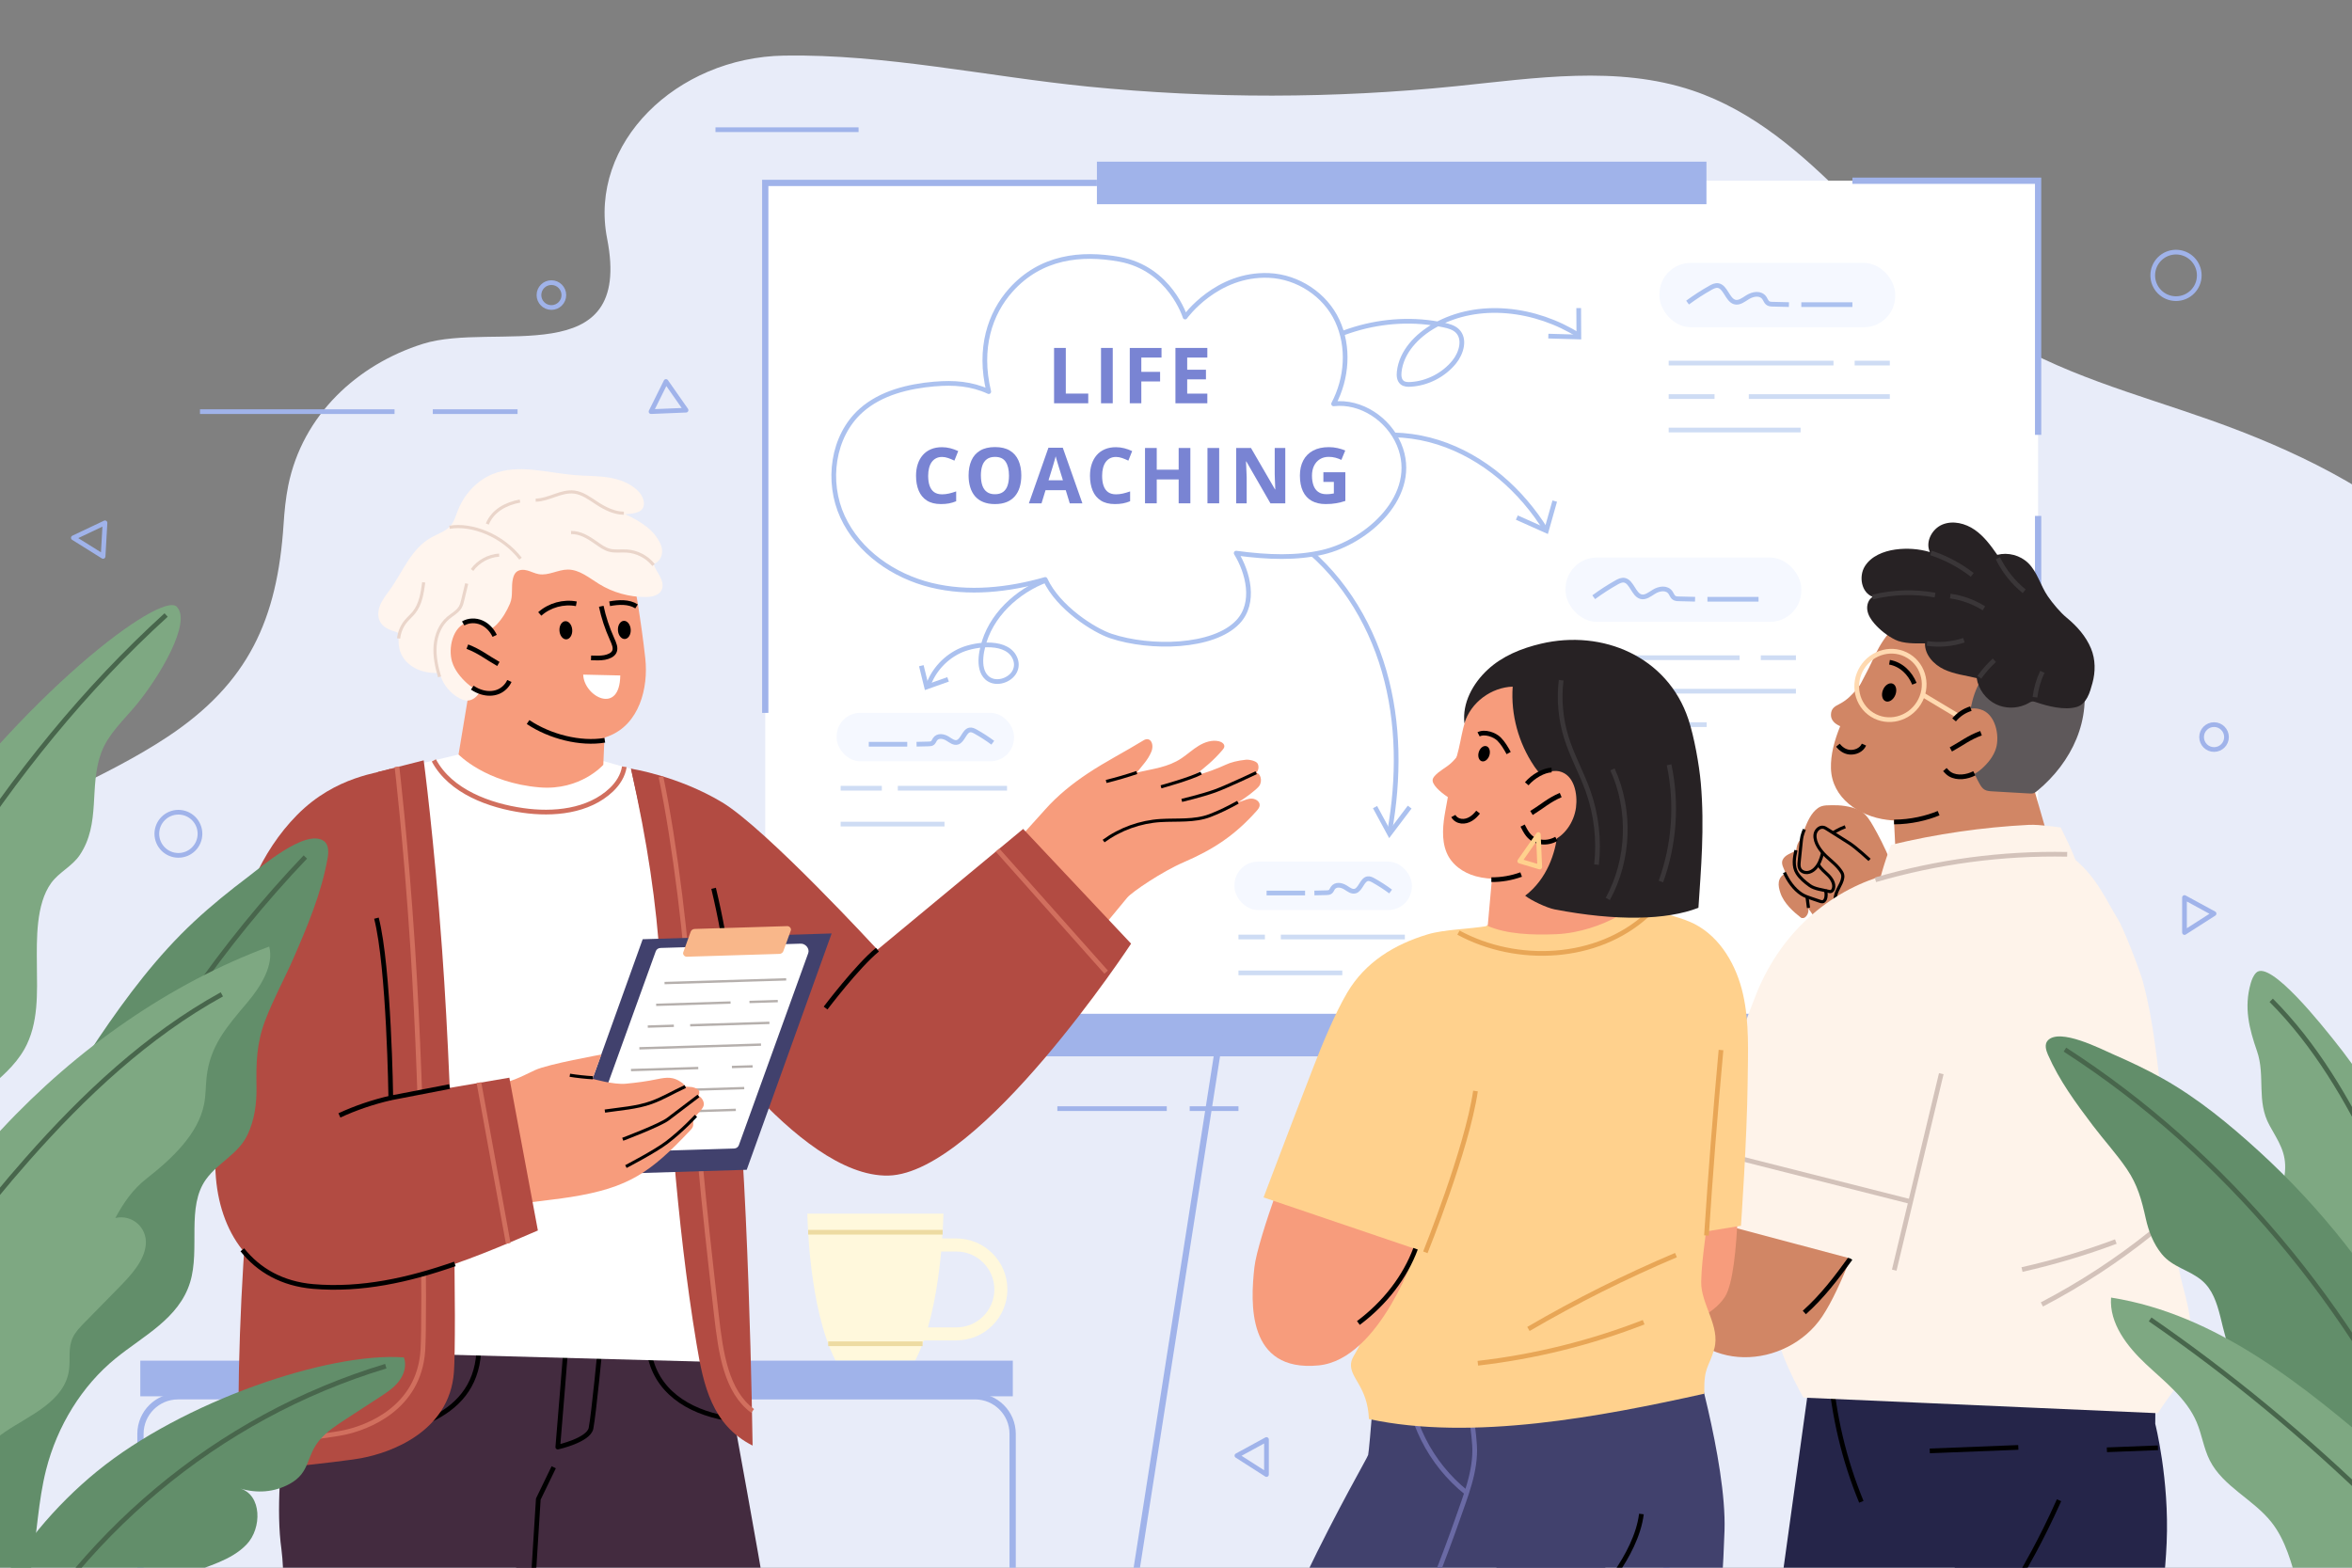 <?xml version="1.0" encoding="UTF-8"?><svg id="OBJECTS" xmlns="http://www.w3.org/2000/svg" xmlns:xlink="http://www.w3.org/1999/xlink" viewBox="0 0 750 500"><rect x="0" y="0" width="750" height="500" fill="#808080" stroke="none"/><defs><style>.cls-1,.cls-2,.cls-3,.cls-4,.cls-5,.cls-6,.cls-7,.cls-8,.cls-9,.cls-10,.cls-11,.cls-12,.cls-13,.cls-14,.cls-15,.cls-16,.cls-17,.cls-18,.cls-19{fill:none;}.cls-2{stroke:#eddba2;}.cls-2,.cls-3,.cls-4,.cls-5,.cls-6,.cls-7,.cls-20,.cls-10,.cls-11,.cls-12,.cls-13,.cls-14,.cls-15,.cls-16{stroke-width:1.5px;}.cls-2,.cls-3,.cls-4,.cls-5,.cls-6,.cls-7,.cls-17,.cls-21,.cls-18,.cls-19{stroke-miterlimit:10;}.cls-3{stroke:#cedcf4;}.cls-4{stroke:#d16f5e;}.cls-5,.cls-20{stroke:#abc1ef;}.cls-6{stroke:#3a3638;}.cls-7{stroke:#48664c;}.cls-8{stroke:#ead5ca;}.cls-8,.cls-9,.cls-20,.cls-10,.cls-11,.cls-12,.cls-13,.cls-14,.cls-15,.cls-16{stroke-linejoin:round;}.cls-9,.cls-11,.cls-21,.cls-19{stroke:#000;}.cls-22{clip-path:url(#clippath);}.cls-23{fill:#f79c7c;}.cls-24{fill:#f9b78a;}.cls-25{fill:#f5f8ff;}.cls-26{fill:#e8ecf9;}.cls-27{fill:#fef3ea;}.cls-28,.cls-20{fill:#fff;}.cls-29{fill:#fff5ee;}.cls-30{fill:#fff8dc;}.cls-31{fill:#ffd18d;}.cls-32{fill:#7ea882;}.cls-33{fill:#a0b3ea;}.cls-34{fill:#b24b42;}.cls-35,.cls-21{fill:#d18665;}.cls-36{fill:#252549;}.cls-37{fill:#432b3f;}.cls-38{fill:#41416d;}.cls-39{fill:#628e6a;}.cls-40{fill:#272224;}.cls-41{fill:#5e585a;}.cls-42{fill:#7984d3;}.cls-10,.cls-18{stroke:#a0b3ea;}.cls-12{stroke:#6a6aa5;}.cls-13{stroke:#ffd9b0;}.cls-14{stroke:#e8a656;}.cls-15{stroke:#ffd18d;}.cls-16{stroke:#d3c2ba;}.cls-43{clip-path:url(#clippath-1);}.cls-44{clip-path:url(#clippath-2);}.cls-17{stroke:#b5afac;stroke-width:.75px;}.cls-18{stroke-width:2px;}</style><clipPath id="clippath"><rect class="cls-1" width="750" height="500"/></clipPath><clipPath id="clippath-1"><rect class="cls-1" width="750" height="500"/></clipPath><clipPath id="clippath-2"><rect class="cls-1" width="750" height="500"/></clipPath></defs><g class="cls-22"><path class="cls-26" d="m837.15,547.68c-5.47,64.1-58.26,116.28-117.93,140.34-59.67,24.06-125.69,25.4-190.02,26.41-105.89,1.67-211.78,3.34-317.67,5-65.5,1.03-141.59.85-192.78-46.41-51.97-47.98-72.38-122.69-90.8-188.4-12.16-43.36-24.16-90.59-7.23-132.32,13.86-34.16,39.03-62.35,69.45-82.66,19.64-13.12,43.21-21.35,63.22-34.62,25.87-17.15,35.05-37.47,37.04-67.84.27-4.13.67-8.25,1.48-12.29,4.57-22.59,22.08-38.65,42.96-45.23,22.77-7.17,67.18,9.42,58.73-33.56-5.99-30.49,22.13-57.8,56.42-58.37,32.25-.54,64.98,6.7,97.01,9.89,38.98,3.87,78.34,3.84,117.31-.14,25.22-2.57,51.37-6.7,75.39,1.39,38.98,13.12,61.12,54.08,95.54,76.59,21.08,13.79,45.99,20.14,69.73,28.57,26.34,9.35,52.11,21.76,72.66,40.71,20.55,18.95,35.51,45.15,36.49,73.08.63,17.84-4.33,35.33-7.13,52.95-5.19,32.63-10.73,61.35-4.38,94.64,9.95,52.1,39.18,97.46,34.5,152.27Z"/><line class="cls-10" x1="337.17" y1="353.58" x2="372.06" y2="353.58"/><line class="cls-10" x1="379.37" y1="353.58" x2="394.92" y2="353.58"/><line class="cls-10" x1="228.15" y1="41.37" x2="273.78" y2="41.37"/><line class="cls-10" x1="63.77" y1="131.28" x2="125.81" y2="131.28"/><line class="cls-10" x1="138.01" y1="131.28" x2="165.04" y2="131.28"/><path class="cls-10" d="m63.77,265.93c0,3.8-3.08,6.88-6.88,6.88s-6.88-3.08-6.88-6.88,3.08-6.88,6.88-6.88,6.88,3.08,6.88,6.88Z"/><path class="cls-10" d="m179.8,94.11c0,2.2-1.78,3.97-3.97,3.97s-3.97-1.78-3.97-3.97,1.78-3.97,3.97-3.97,3.97,1.78,3.97,3.97Z"/><path class="cls-10" d="m709.98,235.08c0,2.2-1.78,3.97-3.97,3.97s-3.97-1.78-3.97-3.97,1.78-3.97,3.97-3.97,3.97,1.78,3.97,3.97Z"/><circle class="cls-10" cx="693.88" cy="87.83" r="7.42"/><polygon class="cls-10" points="696.59 286.26 696.59 297.42 706.01 291.39 696.59 286.26"/><polygon class="cls-10" points="403.85 459.12 403.85 470.29 394.43 464.26 403.85 459.12"/><polygon class="cls-10" points="212.37 121.67 218.77 130.82 207.6 131.28 212.37 121.67"/><polygon class="cls-10" points="33.48 166.75 23.39 171.53 32.87 177.46 33.48 166.75"/></g><g class="cls-43"><rect class="cls-28" x="244.02" y="57.64" width="405.88" height="272.49"/><path class="cls-5" d="m407.65,119.6c13.4-13.75,34.06-19.97,52.82-15.92,1.52.33,3.09.76,4.21,1.83,2.66,2.55,1.34,7.14-1,9.99-3.38,4.13-8.53,6.77-13.86,7.09-.95.06-1.99.02-2.72-.58-.95-.77-1.06-2.17-.93-3.39.68-6.39,5.65-11.58,11.24-14.75,14.06-7.97,32.38-5.53,46.05,3.09"/><path class="cls-5" d="m415.33,147.73c12.03-9.26,28.81-11.26,43.27-6.66,14.46,4.6,26.57,15.28,34.5,28.21"/><path class="cls-5" d="m412.79,172.11c14.03,10,23.79,25.36,28.57,41.91,4.78,16.55,4.79,34.24,1.76,51.21"/><path class="cls-5" d="m337.49,183.85c-9.73,2.33-19.19,9.52-22.96,18.93-1.43,3.58-3.17,10.3.14,13.36,2.49,2.3,6.84,1.16,8.61-1.5.85-1.28,1.04-2.82.54-4.28-2.21-6.33-12.52-5.03-17.23-3.03-4.94,2.1-8.92,6.36-10.66,11.44"/><path class="cls-20" d="m298.11,122.46c-8.45.74-17.19,2.83-23.52,8.47-9.17,8.18-11.06,22.75-5.91,33.91,5.15,11.16,16.27,18.85,28.21,21.79,11.93,2.93,24.59,1.55,36.4-1.82,4.19,9.08,15.66,16.29,21.01,18.06,12.55,4.17,32.59,3.77,40.42-4.48,5.86-6.17,3.13-16.06-.53-21.97,10.41,1.4,19.31,1.62,27.55-.28,14.32-3.29,31.14-18.29,24.39-34.36-3.4-8.11-12.15-13.99-20.88-12.97,4.3-8.11,5.04-18.21,1.17-26.53-3.87-8.32-12.56-14.01-21.72-14.42-16.81-.74-26.8,13.26-26.8,13.26,0,0-4.76-15.52-20.99-18.43-12.17-2.19-25.01-.85-34.57,9.83-6.65,7.44-10.4,18.56-7.05,32.39-5.49-2.54-11.2-2.96-17.19-2.43Z"/><path class="cls-42" d="m336.12,128.62v-17.65h3.74v14.56h7.16v3.09h-10.9Z"/><path class="cls-42" d="m351.09,128.62v-17.65h3.74v17.65h-3.74Z"/><path class="cls-42" d="m363.94,128.62h-3.68v-17.65h10.12v3.07h-6.44v4.55h5.99v3.06h-5.99v6.98Z"/><path class="cls-42" d="m384.99,128.62h-10.17v-17.65h10.17v3.07h-6.42v3.88h5.98v3.07h-5.98v4.55h6.42v3.09Z"/><path class="cls-42" d="m300.4,145.74c-.72,0-1.35.14-1.9.42-.55.28-1.01.68-1.39,1.2-.37.52-.66,1.16-.85,1.9-.19.74-.29,1.57-.29,2.5,0,1.25.15,2.31.47,3.19.31.88.79,1.55,1.44,2.02.65.46,1.49.69,2.52.69.72,0,1.43-.08,2.15-.24.72-.16,1.5-.39,2.35-.69v3.14c-.78.32-1.55.55-2.31.69-.76.14-1.61.21-2.55.21-1.82,0-3.32-.38-4.49-1.13-1.17-.75-2.04-1.81-2.6-3.16-.57-1.36-.85-2.94-.85-4.75,0-1.34.18-2.56.54-3.67.36-1.11.89-2.07,1.59-2.89.7-.81,1.57-1.44,2.6-1.88,1.03-.44,2.21-.66,3.55-.66.88,0,1.76.11,2.64.33.88.22,1.72.53,2.53.91l-1.21,3.04c-.66-.31-1.32-.59-1.99-.82-.67-.23-1.32-.35-1.97-.35Z"/><path class="cls-42" d="m325.67,151.68c0,1.36-.17,2.6-.51,3.71-.34,1.12-.85,2.08-1.54,2.88-.69.8-1.56,1.42-2.61,1.85-1.06.43-2.3.65-3.74.65s-2.69-.22-3.74-.65c-1.06-.43-1.93-1.05-2.62-1.85-.69-.81-1.2-1.77-1.54-2.89-.34-1.12-.51-2.36-.51-3.73,0-1.83.3-3.42.9-4.78.6-1.36,1.52-2.41,2.77-3.16,1.25-.75,2.83-1.12,4.76-1.12s3.49.37,4.73,1.12c1.24.75,2.15,1.8,2.75,3.16.6,1.36.9,2.96.9,4.79Zm-12.88,0c0,1.23.15,2.29.46,3.18.31.89.79,1.57,1.46,2.05.66.48,1.51.72,2.56.72s1.92-.24,2.58-.72c.66-.48,1.14-1.16,1.44-2.05.3-.89.45-1.95.45-3.18,0-1.85-.35-3.31-1.04-4.37-.69-1.06-1.83-1.59-3.42-1.59-1.06,0-1.91.24-2.58.72-.66.48-1.15,1.16-1.46,2.05-.31.89-.46,1.95-.46,3.19Z"/><path class="cls-42" d="m341.12,160.53l-1.28-4.2h-6.44l-1.28,4.2h-4.03l6.23-17.73h4.58l6.25,17.73h-4.03Zm-2.17-7.34l-1.28-4.11c-.08-.27-.19-.63-.32-1.06-.13-.43-.27-.87-.4-1.32-.13-.45-.24-.84-.32-1.17-.08.33-.19.74-.33,1.23-.14.49-.28.95-.4,1.38-.13.43-.22.75-.28.93l-1.27,4.11h4.6Z"/><path class="cls-42" d="m355.87,145.74c-.72,0-1.35.14-1.9.42-.55.28-1.01.68-1.39,1.2-.37.52-.66,1.16-.85,1.9-.19.74-.29,1.57-.29,2.5,0,1.25.15,2.31.47,3.19.31.88.79,1.55,1.44,2.02.65.46,1.49.69,2.52.69.72,0,1.43-.08,2.15-.24.72-.16,1.5-.39,2.35-.69v3.14c-.78.32-1.55.55-2.31.69-.76.14-1.61.21-2.55.21-1.82,0-3.32-.38-4.49-1.13-1.17-.75-2.04-1.81-2.6-3.16-.56-1.36-.85-2.94-.85-4.75,0-1.34.18-2.56.54-3.67.36-1.11.89-2.07,1.59-2.89.7-.81,1.57-1.44,2.6-1.88,1.03-.44,2.21-.66,3.55-.66.88,0,1.76.11,2.64.33.88.22,1.72.53,2.53.91l-1.21,3.04c-.66-.31-1.32-.59-1.99-.82-.67-.23-1.32-.35-1.97-.35Z"/><path class="cls-42" d="m379.58,160.53h-3.73v-7.62h-6.99v7.62h-3.74v-17.65h3.74v6.92h6.99v-6.92h3.73v17.65Z"/><path class="cls-42" d="m385.03,160.53v-17.65h3.74v17.65h-3.74Z"/><path class="cls-42" d="m409.87,160.53h-4.76l-7.68-13.35h-.11c.03.56.06,1.11.08,1.68.02.56.05,1.13.07,1.68.02.56.05,1.12.07,1.68v8.31h-3.35v-17.65h4.72l7.67,13.22h.08c-.02-.55-.04-1.09-.06-1.63-.02-.54-.05-1.08-.07-1.62-.02-.54-.04-1.08-.05-1.62v-8.36h3.37v17.65Z"/><path class="cls-42" d="m422,150.62h7v9.15c-.92.31-1.89.55-2.89.73-1,.18-2.13.27-3.39.27-1.76,0-3.24-.35-4.47-1.04-1.22-.69-2.15-1.71-2.79-3.07-.63-1.35-.95-3.01-.95-4.99,0-1.85.36-3.45,1.07-4.81.71-1.35,1.75-2.4,3.13-3.14,1.37-.74,3.05-1.11,5.03-1.11.93,0,1.85.1,2.76.3.91.2,1.74.46,2.47.78l-1.24,2.99c-.54-.27-1.16-.5-1.85-.69-.69-.19-1.42-.28-2.17-.28-1.09,0-2.03.25-2.83.75-.8.5-1.42,1.2-1.86,2.09-.44.9-.66,1.95-.66,3.17,0,1.15.16,2.17.47,3.06.31.89.81,1.59,1.49,2.09.68.5,1.56.75,2.64.75.53,0,.98-.03,1.35-.08.37-.05.71-.11,1.03-.16v-3.68h-3.34v-3.11Z"/><polyline class="cls-5" points="483.69 165.08 493.1 169.28 495.77 159.82"/><polyline class="cls-5" points="503.41 98.26 503.46 107.48 493.73 107.2"/><polyline class="cls-5" points="438.47 257.42 443.08 265.93 449.51 257.42"/><polyline class="cls-5" points="293.79 212.32 295.46 219.11 302.32 216.68"/><rect class="cls-25" x="529.16" y="83.85" width="75.18" height="20.52" rx="9.98" ry="9.98"/><path class="cls-5" d="m538.13,96.51c2.33-1.72,4.74-3.28,7.22-4.68.81-.46,1.7-.91,2.58-.73,2.29.45,2.94,4.51,5.18,5.21,1.44.45,2.85-.7,4.17-1.52,1.73-1.08,4.17-1.5,5.39.32.32.48.52,1.08.93,1.45.46.42,1.09.45,1.67.46,1.72.04,3.45.08,5.18.13"/><line class="cls-5" x1="574.4" y1="97.16" x2="590.69" y2="97.16"/><line class="cls-3" x1="591.41" y1="115.8" x2="602.62" y2="115.8"/><line class="cls-3" x1="532.1" y1="115.8" x2="584.66" y2="115.8"/><line class="cls-3" x1="557.65" y1="126.48" x2="602.62" y2="126.48"/><line class="cls-3" x1="532.1" y1="126.48" x2="546.73" y2="126.48"/><line class="cls-3" x1="532.1" y1="137.15" x2="574.17" y2="137.15"/><rect class="cls-25" x="499.22" y="177.82" width="75.18" height="20.52" rx="9.98" ry="9.98"/><path class="cls-5" d="m508.2,190.48c2.33-1.72,4.74-3.28,7.22-4.68.81-.46,1.7-.91,2.58-.73,2.29.45,2.94,4.51,5.18,5.21,1.44.45,2.85-.7,4.17-1.52,1.73-1.08,4.17-1.5,5.39.32.32.48.52,1.08.93,1.45.46.42,1.09.45,1.67.46,1.73.04,3.45.08,5.18.13"/><line class="cls-5" x1="544.46" y1="191.13" x2="560.76" y2="191.13"/><line class="cls-3" x1="561.48" y1="209.77" x2="572.68" y2="209.77"/><line class="cls-3" x1="502.16" y1="209.77" x2="554.72" y2="209.77"/><line class="cls-3" x1="527.71" y1="220.45" x2="572.68" y2="220.45"/><line class="cls-3" x1="502.16" y1="220.45" x2="516.79" y2="220.45"/><line class="cls-3" x1="502.16" y1="231.12" x2="544.23" y2="231.12"/><rect class="cls-25" x="393.63" y="274.81" width="56.56" height="15.44" rx="7.51" ry="7.51" transform="translate(843.83 565.06) rotate(180)"/><path class="cls-5" d="m443.44,284.34c-1.75-1.3-3.56-2.47-5.43-3.52-.61-.34-1.28-.68-1.94-.55-1.72.34-2.21,3.4-3.9,3.92-1.09.34-2.14-.53-3.14-1.15-1.3-.81-3.14-1.13-4.05.24-.24.36-.39.81-.7,1.09-.35.31-.82.34-1.26.35-1.3.03-2.6.06-3.89.09"/><line class="cls-5" x1="416.16" y1="284.82" x2="403.89" y2="284.82"/><line class="cls-3" x1="403.35" y1="298.85" x2="394.92" y2="298.85"/><line class="cls-3" x1="447.98" y1="298.85" x2="408.43" y2="298.85"/><line class="cls-3" x1="428.03" y1="310.29" x2="394.92" y2="310.29"/><rect class="cls-25" x="266.77" y="227.37" width="56.56" height="15.44" rx="7.51" ry="7.51" transform="translate(590.11 470.17) rotate(180)"/><path class="cls-5" d="m316.58,236.89c-1.75-1.3-3.57-2.47-5.43-3.52-.61-.34-1.28-.68-1.94-.55-1.72.34-2.21,3.4-3.9,3.92-1.09.34-2.14-.53-3.14-1.15-1.3-.81-3.14-1.13-4.05.24-.24.36-.39.81-.7,1.09-.35.31-.82.34-1.26.35-1.3.03-2.6.06-3.89.09"/><line class="cls-5" x1="289.3" y1="237.37" x2="277.04" y2="237.37"/><line class="cls-3" x1="281.2" y1="251.4" x2="268.06" y2="251.4"/><line class="cls-3" x1="321.12" y1="251.4" x2="286.29" y2="251.4"/><line class="cls-3" x1="301.18" y1="262.84" x2="268.06" y2="262.84"/><rect class="cls-33" x="349.78" y="51.56" width="194.37" height="13.57"/><rect class="cls-33" x="308.56" y="323.34" width="276.82" height="13.57"/><line class="cls-18" x1="389.09" y1="330.12" x2="316.15" y2="796.17"/><line class="cls-18" x1="504.84" y1="330.12" x2="577.78" y2="796.17"/><polyline class="cls-18" points="590.69 57.64 649.91 57.64 649.91 138.69"/><line class="cls-18" x1="649.91" y1="164.55" x2="649.91" y2="237.37"/><polyline class="cls-18" points="349.78 58.34 244.02 58.34 244.02 227.37"/></g><g class="cls-44"><path class="cls-30" d="m300.83,387.07s-.33,30.24-9.01,46.9h-25.36c-8.68-16.66-9.01-46.9-9.01-46.9h43.37Z"/><path class="cls-30" d="m304.98,427.51h-16.25v-32.51h16.25c8.96,0,16.25,7.29,16.25,16.25s-7.29,16.25-16.25,16.25Zm-12.1-4.15h12.1c6.67,0,12.1-5.43,12.1-12.1s-5.43-12.1-12.1-12.1h-12.1v24.2Z"/><line class="cls-2" x1="300.59" y1="393.01" x2="257.7" y2="393.01"/><line class="cls-2" x1="264.09" y1="428.58" x2="294.19" y2="428.58"/><rect class="cls-33" x="44.74" y="433.97" width="278.22" height="11.37"/><path class="cls-18" d="m322.91,758.19v-300.87c0-6.62-5.37-11.99-11.99-11.99H56.78c-6.62,0-11.99,5.37-11.99,11.99v300.87"/><path class="cls-37" d="m95.53,427.44s-9.2,42.37-5.79,66.65-.76,254.56,2.52,254.56h65.78l13.6-270.53,3.84-78.36"/><path class="cls-37" d="m226.94,415.54s6.32,26.92,5.78,28.46c-.54,1.54,17.55,90.85,20.78,132.17,7.13,91.27,4.34,172.49,4.34,172.49l-66.53.06-9-155.14-19.87-105.03s-12.33-39.26-1.26-67.82"/><polyline class="cls-11" points="168.87 522.56 171.65 478.13 176.57 467.97"/><path class="cls-11" d="m180.62,427.14c.02,1.06-2.75,34.39-2.75,34.39,0,0,9.83-2.18,10.59-5.99.89-4.47,3.07-27.25,3.07-27.25"/><path class="cls-11" d="m110.54,459.84c19.06-3.26,42.19-7.16,42.19-30.7"/><path class="cls-11" d="m207.46,433.45c2.96,11.6,13.88,17.6,26.36,19.23"/><path class="cls-28" d="m111.39,248.93l34.83-8.28,46.06,2.05s24.68,6.81,28.32,9.29c3.64,2.48,12.36,182.54,12.36,182.54l-138.24-3.77,16.67-181.83Z"/><path class="cls-23" d="m348.79,299.22s9.31-11.35,10.69-12.97c1.52-1.78,10.95-8.21,18.03-11.27,9.51-4.11,16.29-8.6,23.18-16.33.46-.52.93-1.09.99-1.78.1-1.38-1.56-2.28-2.94-2.15-1.38.13-2.62.88-3.98,1.16,1.82-.91,6.02-4.1,6.78-5.21,1.13-1.65.38-4.07-.96-4.21.75-.7.91-1.9.5-2.84-.41-.94-2.76-1.41-3.78-1.31-2.57.26-4.8.81-6.46,1.6s-6.96,2.98-9.88,3.39c3.39-2.6,6.05-4.82,8.83-8.06.29-.34.59-.71.62-1.15.07-.87-.87-1.47-1.72-1.67-2.2-.51-4.51.26-6.44,1.43-1.93,1.17-3.6,2.72-5.47,3.98-4.33,2.92-9.19,3.38-14.28,4.57,1.76-2.27,3.5-3.94,4.62-6.6,1.04-2.47-.3-5.01-2.46-3.68-5.76,3.54-12.14,6.79-17.77,10.54-4.95,3.29-9.63,7.05-13.6,11.52-4.1,4.62-16.42,18.17-16.42,18.17"/><path class="cls-9" d="m383.02,246.57c-3.43,1.81-12.8,4.38-12.8,4.38"/><path class="cls-9" d="m400.57,246.45s-9.6,4.56-13.23,5.85c-4.18,1.49-10.5,2.98-10.5,2.98"/><path class="cls-9" d="m394.74,255.87c-2.88,1.6-5.86,3.09-8.94,4.26-4.93,1.87-10.45,1.26-15.66,1.57-6.53.39-12.94,2.69-18.23,6.55"/><path class="cls-9" d="m362.49,246.39c-3.21,1.09-6.47,2.04-9.76,2.85"/><path class="cls-34" d="m201.21,245.17s14.94,2.25,29.02,10.7c14.08,8.45,49.56,47.03,49.56,47.03l46.47-38.52,34.42,36.59s-48.14,73.26-77.37,73.97c-29.23.71-65.49-54.82-65.49-54.82"/><path class="cls-11" d="m263.26,321.51s10.12-13.38,16.53-18.61"/><path class="cls-34" d="m201.21,245.17c5.35,24.24,8.03,42.35,9.36,62.76,2.62,40.34,4.91,80.82,11.55,120.75,2.19,13.17,4.91,25.82,17.87,32.38,0,0-1.3-93.91-6.61-129.44-5.31-35.53-11.86-78.64-11.86-78.64l-20.32-7.8Z"/><path class="cls-4" d="m210.76,247.73c4.49,21.36,8.47,54.41,9.33,73.78,1.7,38.28,4.04,59.89,8.34,97.78,1.42,12.5,3.18,24.5,11.57,30.72"/><path class="cls-11" d="m227.55,283.32c4.46,18.51,6.77,37.54,6.86,56.58"/><polygon class="cls-38" points="265.19 297.72 204.94 299.56 177.87 374.94 238.11 373.09 265.19 297.72"/><path class="cls-28" d="m255.33,300.97l-44.68,1.37c-.73.02-1.32.43-1.55,1.08l-22.12,61.25c-.5,1.39.83,3.06,2.4,3.01l44.68-1.37c.73-.02,1.32-.43,1.55-1.08l22.12-61.25c.5-1.39-.83-3.06-2.4-3.01Z"/><path class="cls-24" d="m249.8,303.34l2.37-6.56c.23-.64-.38-1.42-1.11-1.4l-29.54.9c-.6.02-1.09.36-1.28.89l-2.37,6.57c-.23.64.38,1.42,1.11,1.4l29.54-.9c.6-.02,1.09-.36,1.28-.89Z"/><line class="cls-17" x1="211.91" y1="313.54" x2="250.7" y2="312.36"/><line class="cls-17" x1="238.99" y1="319.57" x2="248.02" y2="319.29"/><line class="cls-17" x1="209.24" y1="320.48" x2="232.96" y2="319.75"/><line class="cls-17" x1="220.08" y1="327" x2="245.35" y2="326.23"/><line class="cls-17" x1="206.56" y1="327.42" x2="214.88" y2="327.16"/><line class="cls-17" x1="203.88" y1="334.35" x2="242.67" y2="333.17"/><line class="cls-17" x1="233.39" y1="340.31" x2="239.99" y2="340.11"/><line class="cls-17" x1="201.21" y1="341.29" x2="222.66" y2="340.64"/><line class="cls-17" x1="198.53" y1="348.23" x2="237.32" y2="347.04"/><line class="cls-17" x1="195.86" y1="355.17" x2="234.64" y2="353.98"/><path class="cls-23" d="m157.49,345.61c4.67.11,8.93-2.36,13.1-4.3,4.17-1.94,21.19-4.98,21.19-4.98l-2.83,7.74s6.69,1.95,10.63,1.57c3.51-.34,6.64-.75,10.09-1.47,3.01-.62,5.06-.77,7.56.99.44.31,1.01.72,1.29,1.38,1.61.2,1.79,0,2.9.37,1.55.51,1.88,1.18,1.31,2.63,1.03.33,1.95,2,1.67,3-.28.99-1.06,1.77-1.78,2.54-.72.77-1.43,1.62-1.55,2.65-.05.48.03.97-.09,1.44-.14.54-.53.99-.93,1.4-12.66,13.4-19.52,18.23-37.91,21.19-6.08.98-21.83,2.64-27.9,3.71"/><path class="cls-19" d="m181.71,342.94c2,.34,5.34.7,7.37.8"/><path class="cls-19" d="m192.88,354.37c4.73-.71,10.17-1.05,14.82-2.73,3.84-1.39,6.42-3.06,10.83-5.1"/><path class="cls-19" d="m222.73,349.54s-5.89,4.48-9.73,7.39c-2.56,1.95-14.42,6.43-14.42,6.43"/><path class="cls-19" d="m221.92,355.89s-4.28,4.68-9.33,8.52c-3.76,2.86-13,7.65-13,7.65"/><path class="cls-34" d="m135.11,242.52s3.26,24.5,5.86,60.38c3.94,54.4,4.58,123.67,3.78,134.68-1.41,19.35-20.71,25.8-29.18,27.41-8.47,1.61-39.32,4.42-39.32,4.42-1.49-56.97,4.75-121.68,14.14-175.86l30.26-47.37,14.46-3.68Z"/><path class="cls-4" d="m76.13,461.09s26.45-2.68,33.7-4.22c7.26-1.54,23.8-7.69,25.01-26.16.69-10.51.14-76.62-3.24-128.53-2.23-34.25-5.02-57.63-5.02-57.63"/><path class="cls-34" d="m124.62,245.17c-3.37,1.36-17.45,2.16-29.89,14.76-11.68,11.82-18.03,28-21.02,44.35-2.15,11.78-3.07,23.74-3.73,35.68-.62,11.25-1.87,22.74-1.25,33.99,1.04,18.97,11.36,34.66,31.11,36.35,24.8,2.12,48.84-7.97,71.68-17.85l-9.1-48.73-37.81,6.45s-.55-41.57-4.58-57.33"/><path class="cls-11" d="m143.38,346.54l-18.76,3.63s-.55-41.57-4.58-57.33"/><path class="cls-11" d="m77.27,398.61c5.18,6.51,12.7,10.85,22.57,11.7,15.4,1.32,30.5-2.07,45.2-7.19"/><path class="cls-11" d="m108.23,355.75c5.13-2.38,10.66-4.26,16.39-5.58"/><line class="cls-4" x1="152.72" y1="345.29" x2="162.06" y2="396.55"/><line class="cls-4" x1="318.11" y1="271.14" x2="352.73" y2="310.06"/><path class="cls-4" d="m138.35,242.52c5.35,10,17.83,14.45,28.42,15.96,9.56,1.37,20.87.38,28.2-6.6,2.06-1.97,3.67-4.47,4.12-7.33"/><path class="cls-23" d="m160.37,225.29c-7.91-7.08-14.51-17.34-15.51-28.2-1.28-14.06,7.86-26.6,21.19-30.29,10.03-2.78,20.13-1.71,28.11,5.1,5.94,5.07,8.02,12.98,9.18,20.36.93,5.89,1.78,11.8,2.43,17.73,1.03,9.47-1.93,21-11.65,24.78-11.48,4.47-24.13-.87-33.75-9.48Z"/><path d="m182.47,200.86c.11,1.6-.71,2.96-1.84,3.05-1.12.08-2.12-1.14-2.23-2.74-.11-1.6.71-2.96,1.84-3.05,1.12-.08,2.12,1.14,2.23,2.74Z"/><path d="m201.12,200.75c.11,1.6-.71,2.96-1.84,3.05-1.12.08-2.12-1.14-2.23-2.74-.11-1.6.71-2.96,1.84-3.05,1.12-.08,2.12,1.14,2.23,2.74Z"/><path class="cls-11" d="m172.12,195.81c3.14-2.79,7.57-4.01,11.66-3.23"/><path class="cls-11" d="m194.4,192.56c2.9-.53,6.09-.73,8.58.84"/><path class="cls-23" d="m151.79,207.13l-5.57,33.51s8.72,9.08,25.9,10.49c13.02,1.07,20.26-7.2,20.26-7.2l.82-19.3"/><path class="cls-11" d="m191.73,193.37c.73,3.5,1.89,7.01,3.45,10.47.62,1.38,1.31,2.88.68,4.09-.49.94-1.73,1.52-3.08,1.77-1.36.24-2.85.19-4.31.13"/><path class="cls-28" d="m185.97,215.16c.23,7.01,11.67,13.05,11.82.27l-11.82-.27Z"/><path class="cls-11" d="m168.39,230.29c6.98,4.68,16.74,7.12,24.46,5.81"/><path class="cls-29" d="m210.05,183.11c-.63-1.06-1.32-2.1-1.63-3.28,1.75-.43,2.8-2.38,2.71-4.19s-1.08-3.42-2.16-4.87c-3-4.04-9.72-6.79-9.72-6.79,0,0,4.45.03,5.58-1.66,1.19-1.79.11-4.25-1.41-5.77-2.49-2.5-6-3.73-9.48-4.27-3.48-.54-7.03-.46-10.55-.74-8.86-.72-18.12-3.69-26.34-.32-5.14,2.11-9.14,6.59-11.13,11.77-.6,1.56-1.05,3.22-2.1,4.52-1.53,1.89-4.01,2.65-6.14,3.82-6.66,3.64-9.25,11.16-13.51,16.99-1.13,1.54-2.33,3.07-3.02,4.85-.69,1.78-.78,3.92.28,5.51,1.03,1.54,2.89,2.28,4.67,2.81.35.1.74.23.92.55.15.25.13.56.11.85-.1,1.72-.04,3.48.55,5.09.82,2.24,2.61,4.05,4.73,5.15,2.12,1.1,4.54,1.53,6.92,1.53.26,0,.55,0,.76.16.2.15.28.41.36.64.99,3.04,3.17,5.67,5.98,7.2.7.39,1.46.71,2.26.77,2.53.2,4.6-2.29,5.01-4.8.41-2.51-.33-5.04-.79-7.54-.53-2.91-.32-5.82,1.34-8.33.93-1.41,3.06-2.41,4.27-3.72,1.79-1.93,3.06-4.13,4.1-6.53,1.1-2.52.27-5.4.98-8.1.19-.71.46-1.42.99-1.92.92-.87,2.37-.88,3.59-.54,1.22.34,2.36.95,3.61,1.17,3.11.55,6.14-1.46,9.3-1.46,3.71,0,6.79,2.67,9.96,4.61,4.41,2.71,9.59,4.16,14.77,4.14,1.97,0,4.26-.44,5.14-2.2.67-1.36.21-3.01-.5-4.34-.14-.25-.28-.51-.43-.75Z"/><path class="cls-23" d="m149.18,198.45c-4.91,1.28-6.31,8.41-5.01,12.64.81,2.65,2.72,5,4.74,6.82,2.48,2.23,4.73,3,8.06,2.76.96-.07,1.94-.15,2.81-.56,4.98-2.3.41-11.11-.88-14.41-.74-1.9-1.61-3.78-2.98-5.27-1.9-2.07-4.12-2.67-6.75-1.98Z"/><path class="cls-11" d="m149.03,206.24c3.98,1.53,6.17,3.42,9.89,5.52"/><path class="cls-11" d="m147.7,198.84c1.75-1.03,3.99-1.07,5.84-.27,1.86.8,3.33,2.38,4.2,4.22"/><path class="cls-11" d="m150.6,219.31c.97.68,2.06,1.2,3.2,1.51,1.64.45,3.42.46,5-.16,1.59-.63,2.92-1.9,3.63-3.47"/><path class="cls-8" d="m127.11,203.62c.22-2.01,1.04-3.96,2.33-5.51.8-.96,1.77-1.78,2.56-2.76,2.14-2.67,2.66-6.24,3.11-9.62"/><path class="cls-8" d="m140.17,215.88c-.96-3.22-1.67-6.57-1.41-9.92.26-3.35,1.59-6.72,4.16-8.88,1.32-1.12,2.98-1.94,3.85-3.44.41-.71.61-1.53.8-2.33.42-1.73.83-3.46,1.25-5.19"/><path class="cls-8" d="m150.53,181.79c2-2.74,5.25-4.53,8.64-4.74"/><path class="cls-8" d="m143.34,168.17c7.07-1.21,16.82,2.52,22.64,10.01"/><path class="cls-8" d="m198.94,163.69c-3.04-.04-5.89-1.44-8.44-3.09-2.33-1.51-4.65-3.32-7.41-3.66-4.18-.5-8.06,2.52-12.27,2.58"/><path class="cls-8" d="m208.4,180.2c-2.07-2.6-5.28-4.27-8.6-4.46-1.83-.11-3.7.21-5.47-.26-1.57-.42-2.91-1.41-4.24-2.35-2.39-1.7-5.06-3.36-8-3.29"/><path class="cls-8" d="m155.39,167.14c1.82-4.37,6-6.49,10.42-7.34"/><path class="cls-36" d="m687.46,430.47l-.2,23.65s4.52,17.74,3.64,37.92c-.88,20.18-4.49,31.77-4.49,31.77l-2.46,119.39,5.51,147.5h-63.75s-11.9-126.59-11.46-168.88c.44-42.28,15.84-191.36,15.84-191.36"/><path class="cls-36" d="m650.75,414.9l-5.87,33.84s3.08,20.12,2.2,40.31c-.88,20.18-11.45,44.53-11.45,44.53l-14.57,92.04-6.27,165.09h-63.75s-1.38-144.38,3.8-186.29c6.38-51.66,23.57-173.94,23.57-173.94"/><path class="cls-11" d="m618.13,700.02l4.99-87.35,21.78-111.29s5.78-9.62,11.68-22.89"/><path class="cls-11" d="m583.6,437.06c1.08,14.38,4.45,28.59,9.94,41.93"/><line class="cls-11" x1="615.36" y1="462.75" x2="643.6" y2="461.64"/><line class="cls-11" x1="671.84" y1="462.4" x2="688.12" y2="461.76"/><path class="cls-35" d="m591.38,310.74c-2.32-1.71-4.46-3.67-6.35-5.85-1-1.16-1.96-2.4-2.46-3.84-.46-1.33-.53-2.77-1.07-4.07-.33-.8-.84-1.52-1.34-2.23-1.18-1.68-2.36-3.36-3.54-5.04.18.88-.07,1.83-.65,2.51-.25.29-.57.54-.95.58-.25.03-.54.03-.74-.12-2.34-1.82-5.44-4.55-6.56-7.92-.37-1.12-.68-2.31-.49-3.48.19-1.17.97-2.31,2.12-2.58-.17-1.34-1.25-2.53-1.07-3.86.12-.87.77-1.59,1.51-2.07s1.58-.78,2.36-1.2c.19-.1.39-.22.52-.4.16-.22.19-.51.23-.79.24-1.54,1.17-2.95,2.49-3.77,1.32-.82,3-1.04,4.48-.59,1.83-1.26,3.72-2.47,5.89-2.96,2.27-.51,5.6-.33,7.7.73.95.48,1.77,1.19,2.52,1.95,3.65,3.69,5.92,8.5,7.93,13.29,2.75,6.55,5.14,13.25,7.17,20.06"/><path class="cls-35" d="m610.4,296.87c-5.42-19.14-9.92-27.88-13.05-33.36-1.01-1.76-2.1-3.56-3.78-4.7-2.02-1.36-5.99-2.03-8.4-1.98-1.88.04-3.89-.22-5.42.86-2.24,1.59-3.36,4.28-4.38,6.83-.29.72-.58,1.45-.75,2.2-.14.62-.21,1.26-.27,1.9-.21,2.05-.42,4.11-.63,6.16-.08.79-.15,1.64.23,2.34.43.81,1.41,1.23,2.32,1.17s1.76-.54,2.42-1.18c1.33-1.27,1.98-3.08,2.43-4.85.25-.99.46-2.02.96-2.91.85-1.53,2.41-2.51,3.9-3.42"/><path class="cls-9" d="m575.37,264.53c-.29.72-.58,1.45-.75,2.2-.14.62-.21,1.26-.27,1.9-.21,2.05-.42,4.11-.63,6.16-.08.79-.15,1.64.23,2.34.43.81,1.41,1.23,2.32,1.17s1.76-.54,2.42-1.18c1.33-1.27,1.98-3.08,2.43-4.85.25-.99.46-2.02.96-2.91.56-1.01.97-2.24,1.77-3.11.47-.5,1.06-.88,1.65-1.21.94-.53,1.91-.98,2.92-1.35"/><path class="cls-21" d="m596.16,274.25s-4.31-3.98-6.43-5.32c-2.37-1.5-4.74-3-7.11-4.5-.37-.23-.74-.47-1.16-.56-1.32-.28-2.55,1.02-2.69,2.36-.26,2.54,1.8,5.23,3.53,6.85,1.74,1.63,3.75,3.1,4.99,5.17,1.23,2.06-1.17,4.71-1.8,6.81-1.37,4.64.78,10.09,4.97,12.53"/><path class="cls-9" d="m572.68,271.17c-.52,2.32-1,5.16.35,7.29,1.05,1.66,2.49,2.82,4.06,3.97,1.55,1.14,4.13,1.36,5.99,1.85.23.06.46.12.69.08.47-.08.77-.56.89-1.02.38-1.5-.54-3.03-1.63-4.14-1.09-1.11-2.4-2.04-3.14-3.4"/><path class="cls-9" d="m569.01,278.27c1.16,2.62,3.02,5.32,5.47,6.91.97.63,2.08,1,3.18,1.37.89.3,1.78.6,2.66.9.29.1.59.19.89.14.58-.11.89-.74,1.01-1.32.16-.81.11-1.66-.15-2.44"/><path class="cls-9" d="m576.68,289.56c-.15-1.18-.3-2.36-.46-3.53"/><polyline class="cls-35" points="603.68 256.2 604.71 277.01 655.76 276.43 647.75 248.72"/><path class="cls-35" d="m592.84,219.03c-3.88,7.8-9.26,17.11-8.99,26.07.29,9.45,8.97,15.26,17.9,16.38,14.47,1.82,29.23-4.43,39.44-14.82,13.97-14.24,15.61-42.24-4.32-52.42-7.91-4.04-17.57-1.42-25.65,1.58-7.88,2.93-11.27,8.42-14.53,15.67-.92,2.05-2.59,5.01-3.85,7.53Z"/><path class="cls-41" d="m658.01,212.67c-3.87-1.11-7.8-2.21-11.82-2.36-4.03-.15-8.22.74-11.39,3.24-4.95,3.91-6.35,10.73-7.08,16.99-.82,7.03-.08,13.04,3.5,19.41.41.73.87,1.47,1.59,1.9.72.43,1.59.49,2.42.54,3.94.24,7.87.46,11.81.68.48.03.97.05,1.43-.1.47-.15.86-.48,1.24-.79,10.86-9.01,17.54-22.74,14.18-37.05"/><path class="cls-11" d="m603.97,262.16c5.27,0,10.48-1.24,14.21-2.81"/><path class="cls-11" d="m602.52,211.22c1.81.3,3.5,1.18,4.85,2.4,1.36,1.22,2.39,2.78,3.09,4.46"/><path d="m604.38,221.65c-.62,1.55-2.01,2.45-3.1,2.01-1.09-.44-1.47-2.05-.85-3.6.62-1.55,2.01-2.45,3.1-2.01,1.09.44,1.47,2.05.85,3.6Z"/><path class="cls-11" d="m594.38,237.49c-.77,1.73-2.77,2.59-4.6,2.41-1.57-.16-2.74-1.05-3.73-2.21"/><path class="cls-35" d="m590.1,232.49c-1.15-.23-2.31-.46-3.39-.92-1.5-.64-2.89-1.81-2.86-3.58.03-2.07,1.21-2.69,2.81-3.51,4.5-2.33,6.48-6.67,10.02-9.92"/><path class="cls-40" d="m645.77,224.8c.41-.18.81-.38,1.2-.61.31-.18.62-.38.97-.44.46-.08.92.08,1.36.23,3.69,1.27,8.96,2.61,12.84,1.52,3.27-.92,4.3-4.73,5.08-7.59,1-3.63,1.01-7.57-.45-11.09-1.61-3.88-4.48-7.12-7.72-9.78-2.1-1.72-4.5-4.62-6.06-6.88-2.33-3.39-3.3-7.7-6.24-10.57-2.54-2.49-6.42-3.52-9.86-2.63-2.06-2.96-4.24-5.94-7.21-7.99-2.97-2.05-6.9-3.04-10.25-1.69-3.34,1.36-5.56,5.52-4.04,8.79-3.56-1.04-7.34-1.31-11.02-.8-3.79.53-7.72,2.11-9.73,5.37-2,3.26-1.06,8.39,2.53,9.71-1.4.84-1.97,2.66-1.72,4.27.25,1.61,1.19,3.03,2.25,4.26,1.76,2.04,4.18,3.93,6.58,5.13,2.68,1.34,6.6,1.21,9.56,1.19-.11,3.61,2.77,6.73,6.03,8.28,3.27,1.55,6.94,1.95,10.45,2.8.55,3.57,2.95,6.81,6.21,8.36,2.86,1.36,6.3,1.39,9.21.15Z"/><path class="cls-6" d="m614.47,205.22c3.93.58,8,.23,11.78-1.02"/><path class="cls-6" d="m597.06,190.44c6.51-1.62,13.38-1.84,19.98-.64"/><path class="cls-6" d="m615.73,176.36c4.75,1.55,9.23,3.93,13.17,7"/><path class="cls-6" d="m637.08,178.04c1.98,4.07,4.87,7.7,8.39,10.54"/><path class="cls-6" d="m631.16,216.02c1.41-1.97,3.02-3.8,4.8-5.44"/><path class="cls-6" d="m648.91,222.38c.34-2.81,1.14-5.56,2.36-8.11"/><path class="cls-6" d="m621.9,190.11c3.79.53,7.47,1.87,10.72,3.91"/><path class="cls-13" d="m611.86,224.26c-3.22,5.16-9.88,6.81-14.87,3.7-4.99-3.12-6.43-9.83-3.21-14.99,3.22-5.16,9.88-6.81,14.87-3.7s6.43,9.83,3.21,14.99Z"/><line class="cls-13" x1="613.11" y1="221.59" x2="629.05" y2="231.14"/><path class="cls-35" d="m631.5,226.25c4.81,1.34,6.22,8.32,4.98,12.42-.78,2.57-2.63,4.82-4.59,6.55-2.41,2.13-4.6,2.83-7.86,2.53-.94-.09-1.9-.19-2.75-.6-4.89-2.34-.48-10.83.76-14.03.71-1.83,1.55-3.66,2.88-5.08,1.85-1.98,4.01-2.52,6.59-1.8Z"/><path class="cls-11" d="m631.7,233.85c-3.88,1.41-6.01,3.21-9.62,5.18"/><path class="cls-11" d="m623.12,229.6c1.38-1.69,3.27-2.95,5.35-3.58"/><path class="cls-11" d="m620.17,245.45c.5.56,1.03,1.12,1.67,1.5,2.3,1.37,5.47.86,7.73-.31"/><path class="cls-27" d="m661.41,273.92c7.25,5.9,10.29,13.38,13.92,19.21,1.94,3.12,7.05,16.48,8.01,20.02,3.86,14.27,5.2,31.07,8.06,56.32,1.43,12.59,1,17.33,2.54,29.89,1.43,11.67,4.57,15.61,4.88,27.44.29,11.29-4.66,14.38-10.71,23.93l-113.04-4.97s-8.85-15.37-8.85-23.23,10.12-120.56,10.12-120.56l21.7-15.27,63.36-12.79Z"/><path class="cls-35" d="m542.9,371.29c-4.37,10.29-7.53,19.87-10.2,30.73-1.16,4.7-2.29,9.79-.41,14.25,9.54,22.76,37.61,20.3,48.77,3.62,6.3-9.42,11.84-26.6,16.39-36.87l15.68-35.41"/><path class="cls-11" d="m575.36,418.61c5.8-5.22,10.13-10.92,14.7-17.24"/><path class="cls-27" d="m662.47,276.53c-.61-3.36-5.36-12.6-5.36-12.6,0,0-6.73-1.02-10.14-.85-14.8.76-29.53,2.89-43.94,6.38-2.16,5.58-3.82,11.36-4.97,17.23"/><path class="cls-27" d="m661.41,273.92c-27.5,1.21-34.55-1.47-58.9,4.8-17.49,4.51-33.85,17.21-42.31,37.89-4.01,9.82-21.95,60.01-25.1,70.14l68.93,18.35,14.99-62.66"/><line class="cls-16" x1="604.03" y1="405.1" x2="619.03" y2="342.44"/><path class="cls-16" d="m598.03,280.61c19.81-5.79,40.51-8.55,61.15-8.13"/><path class="cls-16" d="m651.11,416.04c12.32-6.43,24.01-14.06,34.85-22.75"/><path class="cls-16" d="m644.78,404.91c10.16-2.29,20.16-5.27,29.91-8.93"/><line class="cls-16" x1="542.13" y1="366.24" x2="609.26" y2="383.25"/><path class="cls-39" d="m-11.21,425.05c4.54-17.19,10.58-33.92,17.9-49.87,7.05-15.36,15.35-30.15,24.81-44.15,8.98-13.28,18.74-26.27,30.51-37.21,5.39-5.01,11.15-9.68,17.02-14.1,4.14-3.12,18.41-15.55,24.22-11.5,1.64,1.14,1.56,3.56,1.21,5.52-1.97,11.09-6.32,21.41-10.78,31.67-2.94,6.75-6.52,13.21-9.13,20.1-2.76,7.3-2.89,13.48-2.76,21.15.09,5.21-.61,10.54-2.87,15.28-2.99,6.24-9.27,8.75-13.19,14.15-6.4,8.83-1.82,22.19-5.12,32.92-3.56,11.56-14.96,17.06-23.8,24.28-10.62,8.66-18.56,21.42-22.13,35.55-2.52,9.99-2.89,20.45-4.64,30.63-1.58,9.19-4.29,18.15-8.04,26.55-7.39,16.57-19.58,16.92-21.52-1.96-3.41-33.2-.17-66.9,8.3-99Z"/><path class="cls-39" d="m31.02,469.21c27.01-22.06,73.64-38.1,97.77-36.27.96,2.52.08,5.43-1.56,7.57-1.64,2.14-3.94,3.65-6.2,5.11-3.56,2.32-7.12,4.63-10.68,6.95-2.98,1.94-6,3.91-8.33,6.6-4.52,5.21-2.95,10.43-9.63,14.09-4.92,2.7-10.41,3.09-15.78,1.49,6.88,2.04,6.98,12.64,2.03,17.83-4.96,5.19-12.44,6.83-19.05,9.63-25.77,10.9-37.81,38.48-58.77,55.37-10.22,8.24-14.43,3.12-14.56-8.78-.16-13.62,5.19-27.21,11.44-39.07,8.21-15.57,19.7-29.4,33.32-40.53Z"/><path class="cls-7" d="m123.02,435.73c-54.16,16.37-98.57,54.26-125.05,104.02-16.29,30.62-29.32,67-32.55,101.62"/><path class="cls-7" d="m97.37,273.33C44.47,328.81,9.59,400.97-4.91,475.96c-11.09,57.32-12.16,114.75-9.41,172.84"/><path class="cls-32" d="m.47,360.23c-1.51,1.62-2.99,3.26-4.44,4.92-30.71,35.11-53.07,77.48-66.84,121.95-4.7,15.19-8.07,30.79-10.03,46.58-.17,1.4-.29,2.97.57,4.09,1.58,2.05,4.84.96,7.06-.38,8.21-4.97,15.66-11.18,22.08-18.31,6.23-6.92,10.15-15.03,15.66-22.37,11.32-15.07,21.21-29.21,37.15-40.07,7.57-5.16,19.12-9.65,20.36-19.93.41-3.38-.36-6.8,1.14-10.04.85-1.85,2.34-3.38,3.78-4.85,3.7-3.77,7.4-7.55,11.1-11.32,3.86-3.94,8.03-8.5,8.44-13.63.43-5.42-4.45-9.63-9.72-8.4,2.69-4.94,5.49-9.07,9.98-12.59,8.06-6.32,16.49-14.18,18.34-23.83.54-2.81.47-5.59.77-8.4,1.08-10.1,6.45-16.17,13.01-23.93,4.42-5.23,8.52-12.04,6.96-17.82-31.54,11.69-61.23,32.38-85.36,58.33Z"/><path class="cls-32" d="m7.77,334.63c-2.96,5.26-7.71,9.24-12.33,13.13-16.95,14.29-33.83,29.69-43.47,49.66-9.86,20.41-11.26,43.69-15.69,65.92-4.87,24.44-15.71,42.37-32.25,60.55-2.18,2.39-5.76,4.19-8.6,2.64-2.87-1.56-3.28-5.46-3.26-8.73.27-44.03,7.29-72.04,20.28-113.61,6.42-20.56,19.07-56.58,27.44-76.43,7.8-18.51,17.94-36.02,29.5-52.44,38.62-54.86,81.98-86.71,86.94-81.84,4.96,4.87-5.45,22.28-12.64,31.06-4.09,4.99-9.15,9.46-11.4,15.51-4,10.75-.03,22.57-6.89,32.71-2.38,3.52-6.59,5.43-9.08,8.87-4.89,6.73-4.62,18.01-4.56,25.91.07,9.12.64,18.87-3.99,27.11Z"/><path class="cls-7" d="m70.74,317.14c-23.85,13.17-44,32.17-62.03,52.6-56.21,63.69-94.4,144.97-98.41,229.83"/><path class="cls-7" d="m52.97,196.15c-103.43,94.1-152.3,255.22-167.67,391.61-1.74,15.42-3.05,30.89-3.94,46.38"/><path class="cls-32" d="m764.62,363.42c.74,1.46,1.47,2.94,2.17,4.43,14.8,31.4,22.63,66.67,24.25,101.94.55,12.05.12,24.16-1.31,36.16-.13,1.07-.32,2.24-1.1,2.91-1.44,1.23-3.47-.16-4.75-1.55-4.73-5.14-8.72-11.05-11.85-17.46-3.97-8.13-7.8-16.39-11.8-24.55-3.16-6.44-6.25-13.05-10.88-18.57-4.32-5.16-10.54-9.02-12.23-15.96-1.64-6.71,1.82-14.01-.34-20.57-2.24-6.78-9.89-10.86-11.53-17.81-1.57-6.63,2.85-12.29,3.38-18.67.51-6.12-2.01-9.5-4.91-14.75-4.31-7.78-1.26-15.74-4-23.68-2.49-7.2-4.23-13.87-2.04-21.59.36-1.27.86-2.54,1.75-3.45,4.41-4.46,21.76,17.74,24.89,21.61,7.8,9.68,14.6,20.3,20.32,31.56Z"/><path class="cls-7" d="m724.24,319.04c13.96,13.99,24.37,31.62,33.09,49.91,27.19,57.05,37.9,185.39,26.29,310.39"/><path class="cls-39" d="m770.96,431.99c-6.73-12.47-14.54-24.3-23.2-35.29-8.34-10.58-17.53-20.48-27.48-29.56-9.44-8.61-19.43-16.84-30.59-23.12-5.11-2.87-10.45-5.41-15.82-7.74-3.79-1.65-17.17-8.6-20.92-4.38-1.06,1.19-.54,3.05.1,4.5,3.6,8.22,8.9,15.41,14.27,22.52,3.54,4.68,7.52,9.01,10.83,13.86,3.5,5.14,4.76,9.9,6.09,15.87.9,4.05,2.44,8.06,5.08,11.3,3.48,4.28,8.82,5.04,12.87,8.5,6.61,5.64,5.56,16.85,10.13,24.55,4.92,8.29,14.78,10.42,22.98,14.35,9.85,4.72,18.39,13.12,23.79,23.4,3.82,7.26,6.06,15.3,9.32,22.86,2.94,6.82,6.72,13.26,11.19,19.06,8.83,11.46,18.34,9.45,16.3-5.55-3.57-26.36-12.38-51.86-24.95-75.14Z"/><path class="cls-7" d="m658.46,334.77c51.36,33.08,91.88,82.46,117.14,137.84,19.31,42.33,30.89,86.62,39.63,132.14"/><path class="cls-32" d="m837.02,618.3c10.46,19.91,24.43,32.66,43.39,44.16,2.5,1.52,6.05,2.15,8.12.09,2.09-2.09,1.44-5.56.59-8.39-11.49-38.03-24.72-60.49-46.58-93.15-10.81-16.15-30.97-44.1-43.28-59.14-11.48-14.02-25.2-26.02-38.93-37.85-25.75-22.18-53.59-44.89-87.16-50.17-.6,8.24,5.09,15.55,11.11,21.21s12.94,10.9,16.17,18.5c1.69,3.97,2.26,8.38,4.2,12.23,4.22,8.34,13.88,12.38,19.67,19.71,9.09,11.51,7.45,29.45,17.96,39.68,3.9,3.8,9.04,6.02,14.03,8.21,18.32,8.04,36.87,17.06,50.32,31.87,13.75,15.15,20.91,34.94,30.42,53.04Z"/><path class="cls-7" d="m685.63,420.81c102.8,70.88,179.15,178.03,227.31,292.15,5.44,12.9,10.54,25.95,15.26,39.13"/><path class="cls-38" d="m538.83,427.35s11.78,38.75,11.08,60.79c-.69,22.03-3.69,53.21-3.69,53.21l-3.02,88.06,4.45,151.12h-91.95s-2.21-152.05,3.54-183.24c5.75-31.19,23.87-129.63,23.87-129.63l3.98-40.31"/><path class="cls-38" d="m438.92,433.1s-2.21,29.18-2.65,30.95c-.44,1.77-37.14,63.22-49.07,117.6-11.94,54.38-10.17,192.32-10.17,192.32l98,1.77-7.37-168.44,40.91-97.26s16.52-42,7.04-76.93"/><path class="cls-11" d="m475.03,775.73l-7.37-168.44,40.91-97.26s13.15-13.53,14.84-27.15"/><path class="cls-12" d="m448.71,438.26c.18,14.35,7.27,28.5,18.95,37.84"/><path class="cls-12" d="m467.17,438.67c.87,7.38,2.58,15.03,3.03,22.31.51,8.26-2.97,16.38-5.6,24.03-3.35,9.74-12.66,33.51-12.66,33.51"/><path class="cls-23" d="m554.38,367.31s.77,38.29-4.31,46.26c-2.06,3.23-5.38,5.42-8.76,7.21-18.34,9.74-59.92,16.29-59.92,16.29,0,0,.95-21,.91-28.74l25.84-8.77s4.24-31.11,6.13-45.87"/><path class="cls-31" d="m516.01,288.47s17.28,2.55,24.42,6.27c8.27,4.31,13.31,13.22,15.37,22.31,2.06,9.09,1.59,18.54,1.49,27.86-.19,18.35-2.14,46.04-2.14,46.04l-42.52,6.91-1.73-71.05"/><path class="cls-31" d="m447.97,320.21c-4.09,12.94-8.2,25.99-9.52,39.45-2.31,23.6,6.39,50.34-6.29,71.97-.59,1-1.21,2.02-1.34,3.15-.53,4.76,5.26,7.27,5.7,17.81,32.91,7.1,74.08-.78,106.94-8.08-.18-8.83,1.47-8.16,3.19-14.35,1.98-7.13-4.33-14.31-4.18-21.35.18-8.52,2.02-16.91,2.45-25.42.43-8.48,1.24-16.94,1.45-25.45.4-15.97,1.71-35.28-8.28-49.13-3.26-4.52-8.06-7.61-12.11-11.43-1.79-1.68-8.48-6.99-9.97-8.92,0,0-16.75,14.17-41.62,6.5l-26.42,25.24Z"/><path class="cls-23" d="m476.41,272.88l-2.01,22.44c5.92,2.58,13.97,2.98,21.91,2.63,7.21-.31,14.61-2.89,19.71-5.78-1.19-5.9-1.83-11.87-2.86-17.8-.85-4.86-2.36-9.23-2.94-14.29"/><path class="cls-23" d="m413,363.87s-11.96,31-13,40.32c-1.27,11.39-2.42,33.48,20.43,31.3,19.9-1.9,31.52-37.63,31.52-37.63l-6.01-9.22"/><path class="cls-31" d="m474.39,295.32c-5.44.98-13.82,1.09-19.11,2.68-10.61,3.19-19.89,8.81-25.68,18.59-3.86,6.52-8.03,16.61-10.76,23.67-7.17,18.51-15.92,41.65-15.92,41.65l51.59,17.51s11.41-29.93,17.34-57.34"/><path class="cls-14" d="m454.51,399.42s13.26-32.83,15.99-51.45"/><path class="cls-11" d="m433.16,421.96c8.49-6.36,14.86-14.64,18.23-23.69"/><path class="cls-14" d="m544.16,394.04c1.28-19.73,2.82-39.45,4.63-59.14"/><path class="cls-14" d="m465.07,297.45c18.64,10.12,44.17,8.97,60.13-5.58"/><path class="cls-14" d="m487.38,423.86c15.16-8.85,30.89-16.72,47.05-23.56"/><path class="cls-14" d="m471.25,434.79c18.09-2.07,35.91-6.48,52.87-13.08"/><path class="cls-23" d="m525.44,262.33c3.14-5.35,5.02-11.27,5.05-17.14.06-12.41-5.23-25.63-16.9-31.95-1.51-.82-3.09-1.5-4.72-2.04-6.22-2.05-13.12-1.9-19.18,0-6.69,2.09-15.79,7.48-19.73,13.13-3.67,5.26-3.63,10.69-5.39,16.8-1.68,5.84-2.53,11.3-3.64,17.28-.8,4.36-1.39,9.25.35,13.48,1.6,3.89,5.3,6.48,9.28,7.57,9.7,2.64,19.6-1.66,28.81-4.17,9.74-2.66,20.72-3.83,26.07-12.95Z"/><path class="cls-23" d="m466.63,237.83c-.89,2.13-2.25,4.04-3.99,5.62-1.62,1.46-3.75,2.42-5.17,4.06-.38.44-.72.96-.63,1.57.28,1.92,3.59,4.35,5.32,5.48"/><path class="cls-11" d="m471.33,259.02c-.65.83-1.4,1.6-2.31,2.15-.9.55-1.97.86-3.02.74-1.05-.12-2.06-.72-2.56-1.65"/><path d="m471.55,239.86c-.41,1.33,0,2.64.94,2.93.93.29,2.03-.55,2.44-1.87.41-1.33,0-2.64-.94-2.93-.93-.29-2.03.55-2.44,1.87Z"/><path class="cls-11" d="m481.08,240.18c-.87-1.59-1.79-3.17-3.07-4.46-1.38-1.39-4.58-2.54-6.52-1.51"/><path class="cls-40" d="m489.15,244.27c-4.88-7.26-7.43-16.3-6.79-25.27-6.72.2-13.41,4.98-15.38,11.73-.77-6.48,2.66-12.73,7.4-17.14,4.74-4.4,10.85-6.84,17-8.29,19.61-4.63,40.34,4.07,47,24.1,1.86,5.59,3.46,14.56,3.97,20.38,1.24,14.22.03,27.65-.76,39.75-10.11,3.94-26.19,4.3-45.9.5-2.42-.47-7.44-2.82-9.35-4.36,7.07-5.37,9.66-13.85,10.26-19.54.57-5.33.56-11.09-2.6-15.7-1.48-2.16-3.4-3.99-4.86-6.16Z"/><path class="cls-6" d="m497.82,216.95c-.75,6.16-.17,12.48,1.69,18.41,1.83,5.84,4.87,11.24,6.91,17.01,2.63,7.46,3.56,15.53,2.67,23.39"/><path class="cls-6" d="m514.18,245.39c5.94,13,5.37,28.78-1.49,41.32"/><path class="cls-6" d="m532.23,243.92c2.62,12.33,1.71,25.38-2.6,37.23"/><path class="cls-23" d="m487.85,249.24c2.89-2.67,7.19-3.72,9.32-3.24,4.86,1.07,5.94,7.26,5.38,11.55-.63,4.77-3.76,9.37-8.34,10.94-3.11,1.07-8.26-.62-8.91-6.59"/><path class="cls-11" d="m497.67,253.57c-3.78,1.63-5.81,3.56-9.31,5.73"/><path class="cls-11" d="m496.3,267.55c-2.93,1.68-6.83,1.43-9.07-1.37-.7-.88-1.19-1.88-1.7-2.87"/><path class="cls-11" d="m494.77,245.59c-2.46.08-5.84,1.95-7.93,4.39"/><polygon class="cls-15" points="490.54 266.17 484.62 274.64 490.99 276.53 490.54 266.17"/><path class="cls-11" d="m475.56,280.56c3.23.03,6.46-.53,9.5-1.64"/></g></svg>